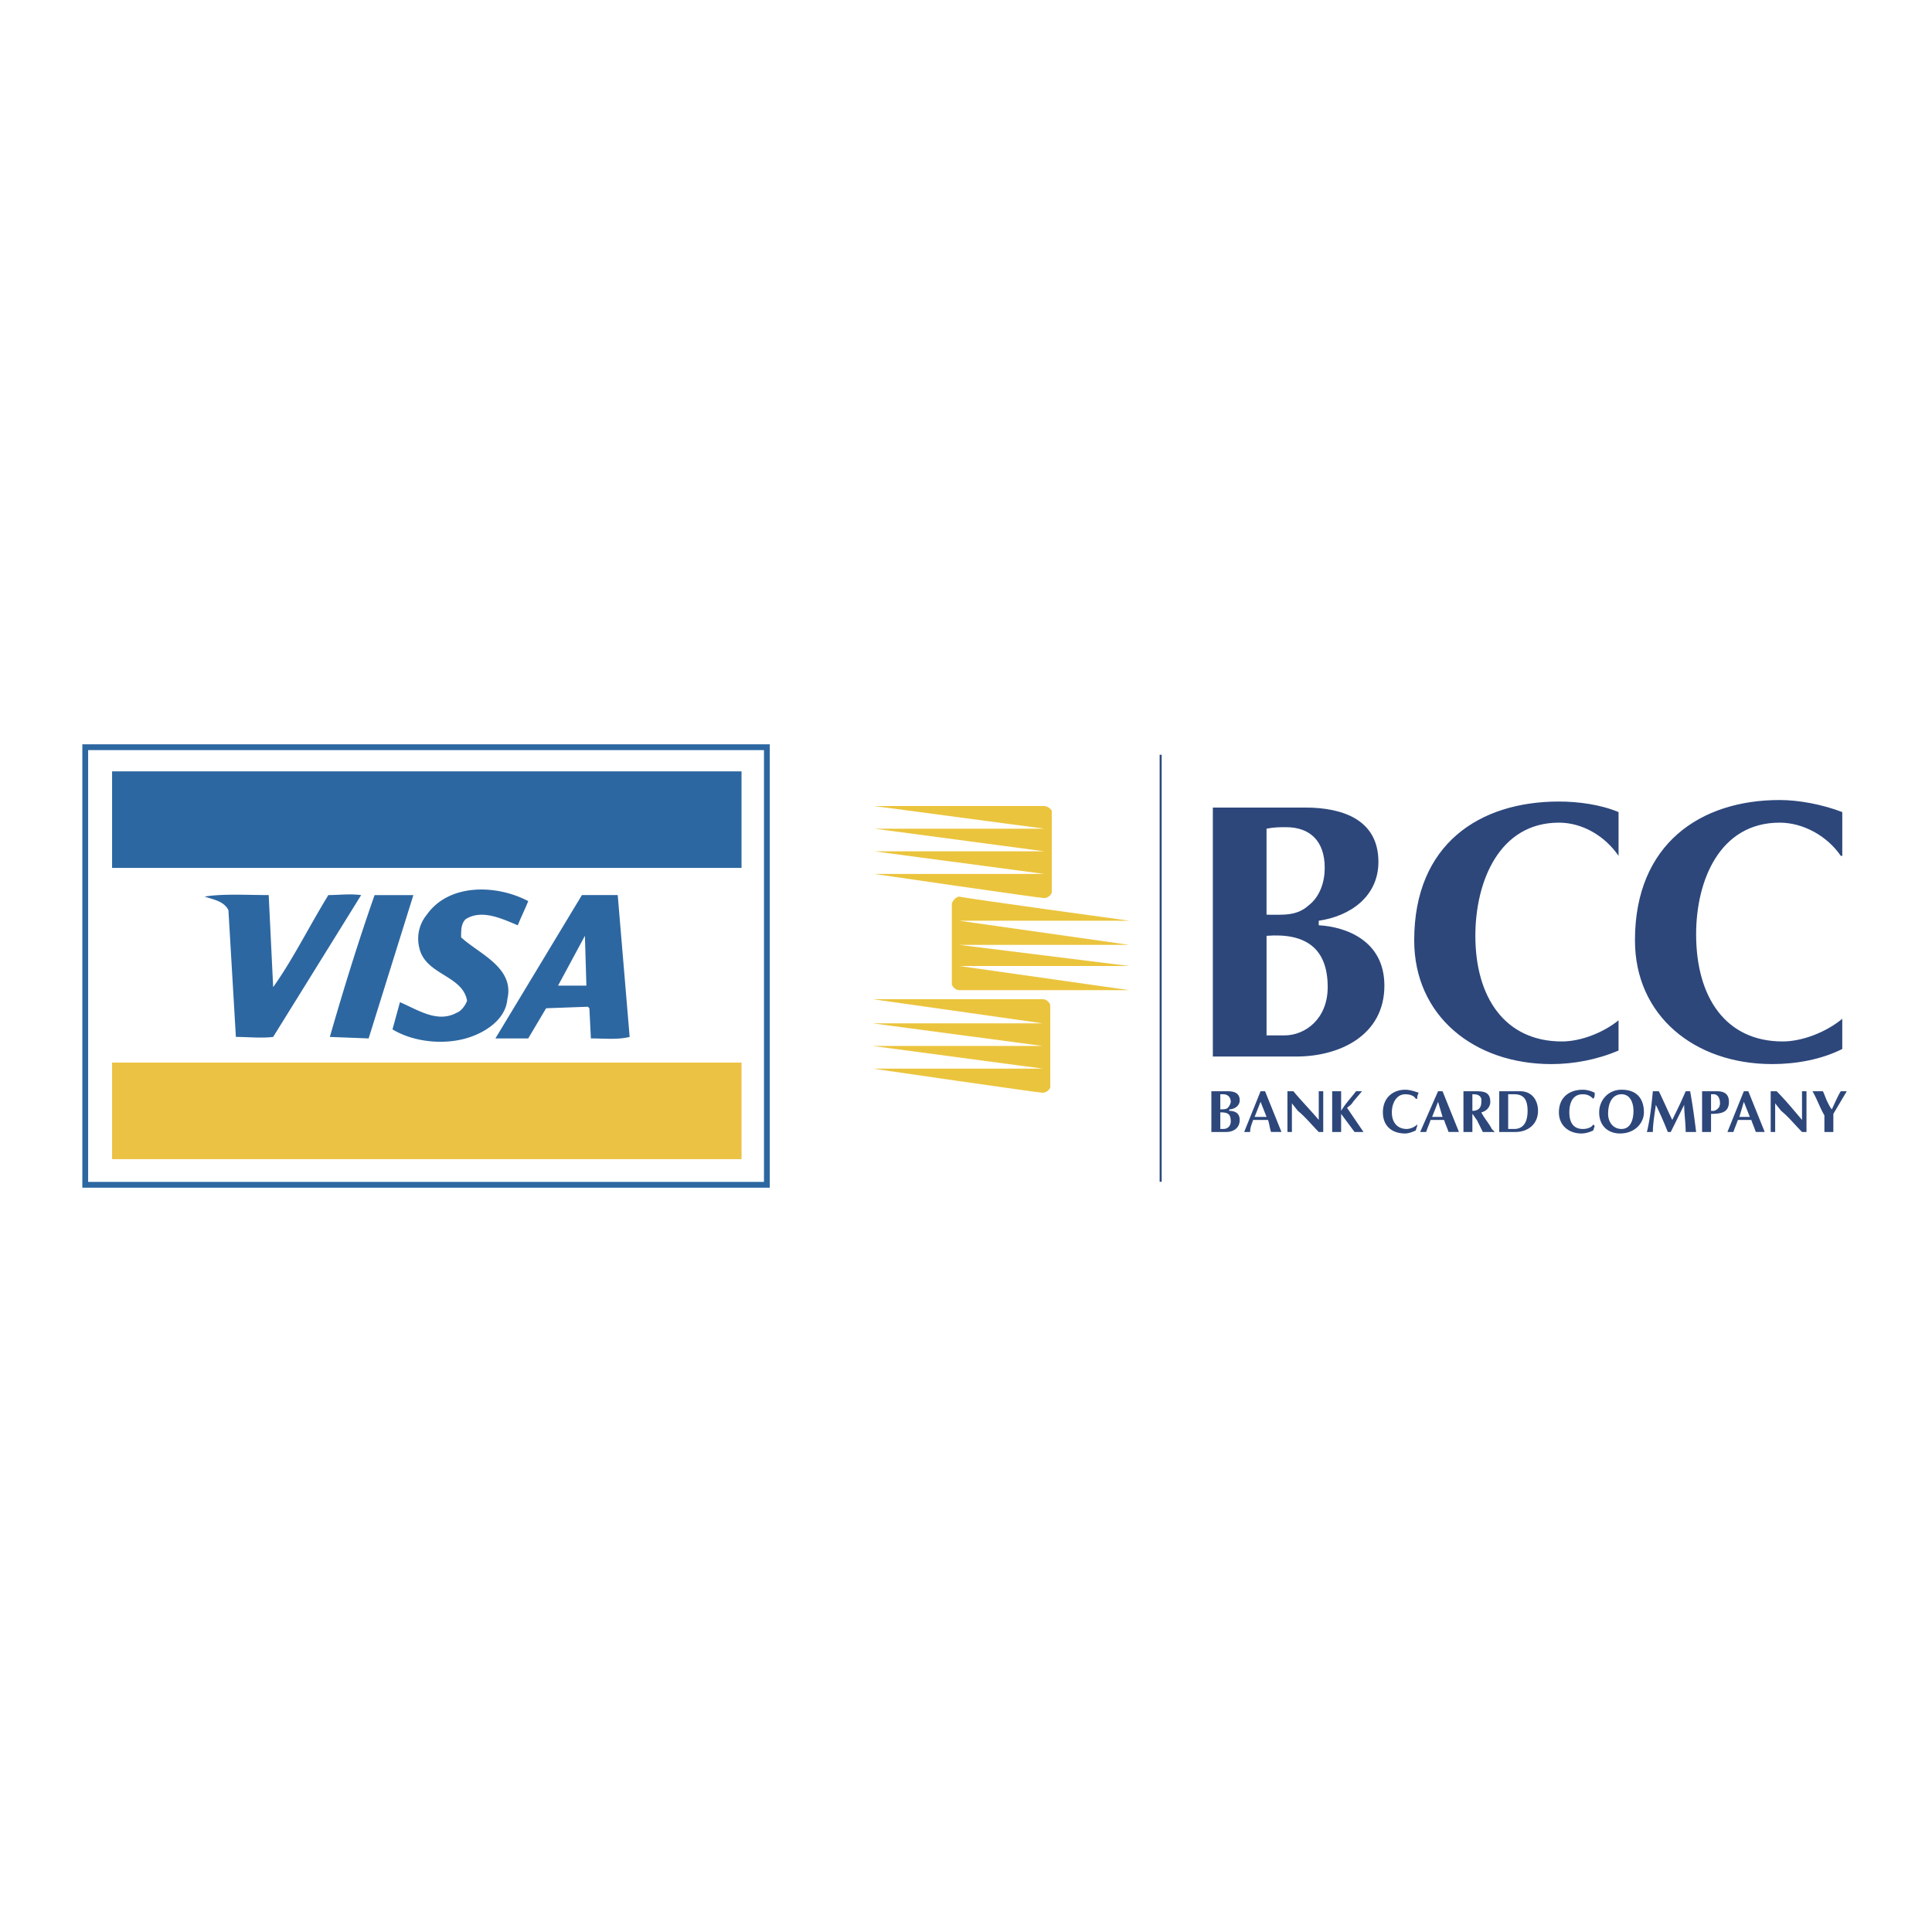 <svg xmlns="http://www.w3.org/2000/svg" width="2500" height="2500" viewBox="0 0 192.756 192.756"><path fill-rule="evenodd" clip-rule="evenodd" fill="#fff" d="M0 0h192.756v192.756H0V0z"/><path d="M87.077 99.689h16.964c.447 0 .744.453.744.604v8.129c0 .301-.445.602-.744.602-.445 0-16.964-2.408-16.964-2.408h16.964l-16.964-2.258h16.964L87.077 102.1h16.964l-16.964-2.411zM112.674 98.787H95.709c-.446 0-.744-.451-.744-.602v-7.979c0-.301.446-.753.744-.753.446.15 16.965 2.409 16.965 2.409H95.708l16.965 2.409H95.708l16.965 2.107H95.708l16.966 2.409z" fill-rule="evenodd" clip-rule="evenodd" fill="#ebc43d"/><path fill="none" stroke="#2d477b" stroke-width=".203" stroke-miterlimit="2.613" d="M115.799 75.302v42.604"/><path d="M121.75 109.174h.299c.445 0 .744.301.744.754 0 .15-.148.451-.299.602-.148.15-.445.15-.744.15v-1.506zm-.893 3.764h1.488c.596 0 1.34-.301 1.34-1.203 0-.754-.596-.904-1.041-.904v-.15c.445 0 1.041-.301 1.041-.902 0-.754-.596-.904-1.191-.904h-1.637v4.063zm.893-1.958c.744 0 1.043.15 1.043.904 0 .451-.299.752-.744.752h-.299v-1.656zM125.174 111.432l.594-1.504.596 1.504h-1.19zm1.338.302c.15.451.15.752.299 1.203h1.041l-1.637-4.064H125.768l-1.637 4.064h.596c0-.451.148-.752.299-1.203h1.486zM128.447 108.873h.596c.744.904 1.637 1.807 2.529 2.861v-2.861H132.019v4.064h-.447c-.744-.752-1.34-1.506-2.084-2.107l-.594-.752v2.859H128.447v-4.064zM132.912 108.873h.892v1.957c.445-.752 1.041-1.355 1.488-1.957h.596l-.895 1.055c-.148.301-.445.451-.594.602l1.637 2.408h-.892l-1.34-1.807v1.807h-.892v-4.065zM141.395 112.336l-.148.451c-.299.15-.744.301-1.043.301-1.34 0-2.232-.752-2.232-2.107 0-1.506 1.043-2.258 2.232-2.258.447 0 .893.15 1.34.301-.148.301-.148.451-.148.602h-.148c-.15-.301-.596-.451-1.043-.451-.893 0-1.34.904-1.34 1.807 0 1.055.596 1.656 1.488 1.656a1.6 1.6 0 0 0 1.043-.451v.149h-.001zM142.883 111.432l.594-1.504.447 1.504h-1.041zm1.189.302c.148.451.299.752.447 1.203h1.041l-1.637-4.064H143.476l-1.785 4.064h.596c.148-.451.297-.752.445-1.203h1.34zM146.9 109.174c.297 0 .744 0 .893.451v.303c0 .602-.297.902-.893.902v-1.656zm-.892 3.764h.892v-1.807c.148.15.297.451.445.604l.596 1.203h1.192l-.299-.301c-.297-.602-.744-1.055-1.041-1.656.596-.15.893-.602.893-1.053 0-.453-.148-.754-.445-.904-.299-.15-.744-.15-1.043-.15h-1.189v4.064h-.001zM150.471 109.174h.596c.893 0 1.34.451 1.34 1.656 0 1.355-.596 1.807-1.34 1.807h-.596v-3.463zm-.893-.301v4.064h1.637c1.191 0 2.232-.752 2.232-2.107 0-1.053-.596-1.957-1.785-1.957h-2.084zM159.104 112.336l-.15.451c-.297.15-.744.301-1.189.301-1.191 0-2.232-.752-2.232-2.107 0-1.506 1.041-2.258 2.381-2.258.447 0 .893.15 1.191.301 0 .301 0 .451-.15.602-.297-.301-.594-.451-1.041-.451-1.041 0-1.34.904-1.34 1.807 0 1.055.447 1.656 1.34 1.656.447 0 .893-.15 1.041-.451l.149.149zM161.781 109.174c.893 0 1.191.904 1.191 1.656 0 .904-.299 1.807-1.191 1.807s-1.34-.752-1.34-1.506c0-1.354.596-1.957 1.34-1.957zm2.233 1.806c0-1.053-.447-2.258-2.232-2.258-1.34 0-2.232 1.055-2.232 2.258 0 1.355.893 2.107 2.084 2.107 1.487.001 2.38-1.052 2.38-2.107zM168.18 108.873H168.627c.297 1.656.445 2.861.596 4.064h-1.043c0-.902-.148-1.807-.148-2.709l-1.34 2.709h-.297a38.695 38.695 0 0 0-1.189-2.709c-.15 1.053-.299 1.957-.299 2.709h-.297-.299c.299-1.203.447-2.559.596-4.064h.596c.447.904.893 1.957 1.34 2.861.444-.904.891-1.806 1.337-2.861zM170.711 109.174h.297c.297 0 .596.301.596.904 0 .301-.148.602-.596.752h-.297v-1.656zm0 1.957c1.041 0 1.785-.15 1.785-1.203 0-.754-.447-1.055-1.191-1.055h-1.488v4.064h.894v-1.806zM173.537 111.432l.447-1.504.596 1.504h-1.043zm1.192.302c.148.451.297.752.445 1.203h.892l-1.637-4.064H173.984l-1.637 4.064h.596c.148-.451.297-.752.445-1.203h1.341zM176.662 108.873h.596c.893.904 1.637 1.807 2.529 2.861v-2.861H180.234v4.064h-.447c-.744-.752-1.338-1.506-2.082-2.107l-.596-.752v2.859H176.662v-4.064zM182.02 111.281c-.445-.752-.744-1.656-1.189-2.408h1.041c.148.301.297.752.447 1.055.148.301.297.602.445.752.148-.301.596-1.355.893-1.807h.596l-1.34 2.258v1.807h-.892v-1.657h-.001z" fill-rule="evenodd" clip-rule="evenodd" fill="#2d477b"/><path d="M87.226 80.42h16.965c.445 0 .744.452.744.452v8.129c0 .301-.447.602-.744.602-.447 0-16.965-2.409-16.965-2.409h16.965l-16.965-2.258h16.965l-16.965-2.259h16.965L87.226 80.42z" fill-rule="evenodd" clip-rule="evenodd" fill="#ebc43d"/><path d="M126.363 82.678c.744-.15 1.34-.15 1.936-.15 2.381 0 3.869 1.355 3.869 4.065 0 1.355-.447 2.86-1.637 3.764-1.191 1.054-2.531.903-4.168.903v-8.582zm-5.357 22.732h8.334c4.316 0 8.781-2.107 8.781-7.074 0-4.517-3.871-5.872-6.549-6.022v-.452c3.125-.452 5.953-2.409 5.953-5.871 0-4.215-3.572-5.42-7.293-5.42h-9.227v24.839h.001zm5.357-12.043c3.869-.301 6.102 1.205 6.102 5.119 0 3.16-2.232 4.816-4.314 4.816h-1.787v-9.935h-.001zM155.828 103.906c-5.654 0-8.631-4.367-8.631-10.539 0-5.419 2.381-11.291 8.334-11.291 2.381 0 4.613 1.354 5.953 3.312v-4.365c-1.787-.753-4.02-1.054-5.953-1.054-7.887 0-14.436 4.215-14.436 13.85 0 7.527 5.953 12.345 13.691 12.345 2.232 0 4.613-.453 6.697-1.355v-3.012c-1.487 1.205-3.719 2.109-5.655 2.109zM177.854 103.906c-5.654 0-8.631-4.367-8.631-10.69 0-5.419 2.381-11.14 8.332-11.14 2.383 0 4.764 1.354 6.102 3.312h.148v-4.365c-1.934-.753-4.314-1.205-6.25-1.205-7.887 0-14.434 4.366-14.434 14 0 7.527 5.951 12.345 13.689 12.345 2.383 0 4.912-.453 6.994-1.506v-3.012c-1.636 1.357-4.017 2.261-5.95 2.261z" fill-rule="evenodd" clip-rule="evenodd" fill="#2d477b"/><path fill-rule="evenodd" clip-rule="evenodd" fill="#fff" stroke="#2d67a1" stroke-width=".579" stroke-miterlimit="2.613" d="M8.504 118.207h68.007V74.549H8.504v43.658z"/><path fill-rule="evenodd" clip-rule="evenodd" fill="#2d67a1" d="M11.183 76.958h62.799v9.635H11.183v-9.635zM52.702 89.905c-.298.753-.744 1.656-1.042 2.409-1.488-.602-3.571-1.656-5.208-.602-.447.452-.447 1.054-.447 1.806 1.786 1.656 5.357 3.012 4.613 6.172-.149 1.807-1.786 3.012-3.274 3.613-2.53 1.055-5.953.754-8.185-.602l.744-2.711c1.785.754 3.72 2.109 5.655 1.055.446-.15.893-.752 1.042-1.205-.446-2.559-4.167-2.559-4.762-5.268a3.752 3.752 0 0 1 .744-3.312c2.232-3.162 6.994-3.011 10.12-1.355zM62.821 103.453c-1.19.301-2.53.15-3.869.15l-.149-3.01-.149-.15-4.167.15-1.785 3.01h-3.274l8.631-14.301h3.572l1.19 14.151zM27.254 103.453c-1.19.15-2.53 0-3.72 0l-.744-12.645c-.446-.903-1.488-1.054-2.381-1.355 1.786-.301 4.316-.151 6.399-.151l.446 9.184c1.935-2.71 3.571-6.022 5.506-9.184 1.042 0 2.083-.15 3.274 0l-8.78 14.151zM36.778 103.604l-3.869-.15c1.339-4.666 2.827-9.484 4.464-14.151h3.869l-4.464 14.301z"/><path fill-rule="evenodd" clip-rule="evenodd" fill="#fff" d="M55.678 98.336l2.678-4.969.149 4.969h-2.827z"/><path d="M73.982 106.014v9.635H11.183v-9.635h62.799z" fill-rule="evenodd" clip-rule="evenodd" fill="#ecc244"/></svg>